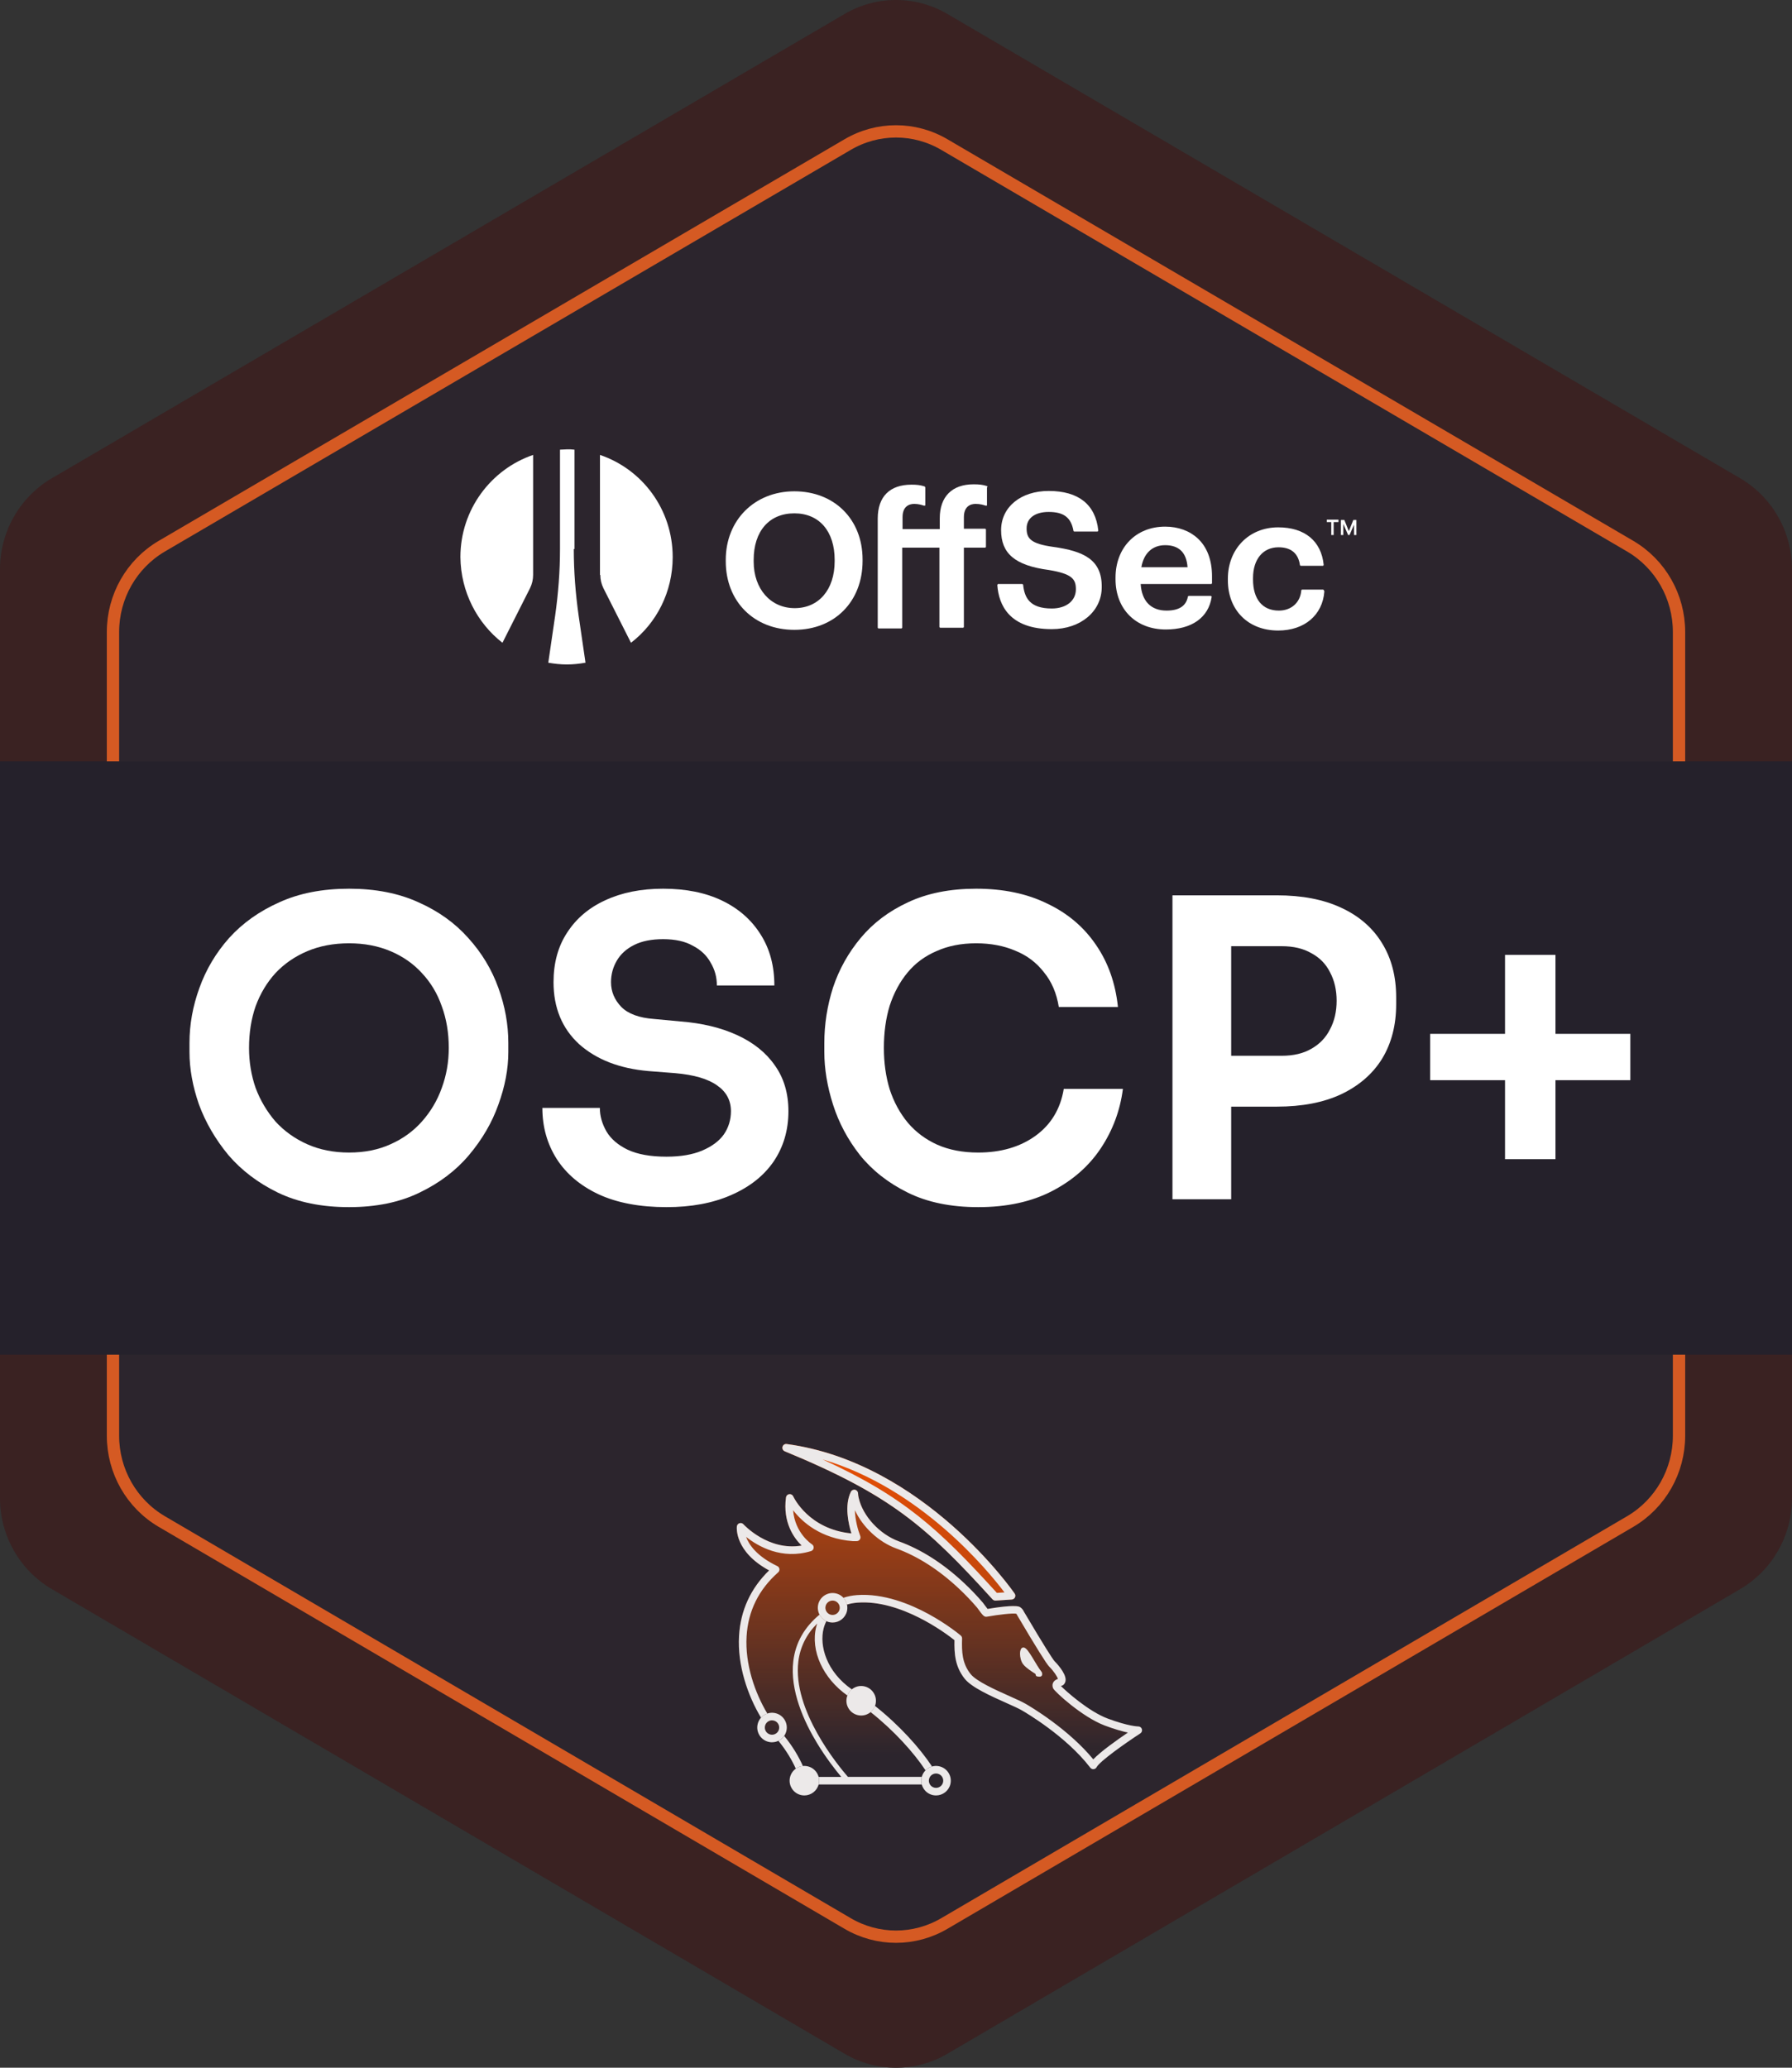 <?xml version="1.0" encoding="UTF-8"?>
<svg xmlns="http://www.w3.org/2000/svg" width="520" height="600" viewBox="0 0 520 600" fill="none">
  <rect x="0" y="0" width="520" height="600" fill="#333333" stroke="none"/>
  <g clip-path="url(#clip0_1027_934)">
    <g clip-path="url(#clip1_1027_934)">
      <path d="M0 165.2V434.698C0 445.559 5.7 455.608 15 461.09L245 595.889C254.3 601.37 265.7 601.37 275 595.889L505 461.09C514.3 455.608 520 445.559 520 434.698V165.2C520 154.339 514.3 144.29 505 138.809L275 4.111C265.7 -1.37 254.3 -1.37 245 4.111L15 138.809C5.7 144.29 0 154.339 0 165.2Z" fill="#1C1822"></path>
      <path opacity="0.15" d="M0 165.2V434.698C0 445.559 5.7 455.608 15 461.09L245 595.889C254.3 601.37 265.7 601.37 275 595.889L505 461.09C514.3 455.608 520 445.559 520 434.698V165.2C520 154.339 514.3 144.29 505 138.809L275 4.111C265.7 -1.37 254.3 -1.37 245 4.111L15 138.809C5.7 144.29 0 154.339 0 165.2Z" fill="#E66124"></path>
      <g opacity="0.9">
        <path d="M245.906 558.113L245.903 558.11L46.906 441.483C38.157 436.326 32.785 426.865 32.785 416.629V183.369C32.785 173.133 38.156 163.673 46.905 158.516C46.905 158.516 46.906 158.515 46.906 158.515L245.902 41.989L245.906 41.987C254.647 36.835 265.353 36.835 274.094 41.987L274.098 41.989L473.094 158.515C473.094 158.515 473.095 158.516 473.096 158.516C481.844 163.673 487.215 173.134 487.215 183.369V416.629C487.215 426.865 481.843 436.326 473.094 441.483L274.097 558.11L274.094 558.113C265.353 563.264 254.647 563.264 245.906 558.113Z" fill="#2A262F" stroke="#E66124" stroke-width="3.57"></path>
        <path d="M288.821 464.444C288.513 464.444 288.219 464.314 288.009 464.085C268.899 443.08 258.749 433.934 227.711 421.124C227.202 420.914 226.927 420.358 227.071 419.822C227.216 419.29 227.729 418.94 228.28 419.019C268.124 424.39 294.183 462.041 294.439 462.424C294.659 462.75 294.691 463.17 294.519 463.525C294.346 463.88 293.996 464.113 293.604 464.141L288.891 464.449C288.867 464.449 288.844 464.449 288.821 464.449V464.444Z" fill="url(#paint0_linear_1027_934)"></path>
        <path d="M331.357 501.75C331.217 501.288 330.788 500.97 330.303 500.97H330.293C330.223 500.97 327.493 500.947 321.399 498.67C315.925 496.621 309.391 490.802 307.837 489.22C307.898 489.201 307.968 489.187 308.047 489.168C308.229 489.131 308.397 489.052 308.542 488.93C308.957 488.58 309.195 488.086 309.219 487.507C309.307 485.402 306.339 482.364 305.999 482.028C305.546 481.571 302.984 477.6 297.267 467.921L297.113 467.66C297.085 467.618 297.067 467.571 297.043 467.529C296.889 467.235 296.661 466.787 295.993 466.344C295.909 466.288 295.816 466.241 295.718 466.213C294.071 465.681 288.844 466.484 286.567 466.871C286.235 466.46 285.736 465.779 285.54 465.508C285.358 465.261 285.223 465.079 285.181 465.028C283.524 463.091 281.709 461.192 279.781 459.386C273.752 453.725 267.387 449.651 260.853 447.271C255.263 445.232 250.349 439.926 249.173 434.643C249.079 434.218 248.986 433.766 248.986 433.364C248.986 432.856 248.636 432.412 248.137 432.296C247.642 432.179 247.129 432.422 246.905 432.879C244.973 436.808 246.205 442.203 247.059 444.961C234.729 443.757 230.352 434.592 230.17 434.195C229.969 433.752 229.493 433.5 229.008 433.565C228.523 433.635 228.145 434.022 228.079 434.508C227.099 441.802 230.413 446.338 232.62 448.489C222.932 450.15 215.806 442.399 215.731 442.315C215.442 441.993 214.994 441.872 214.583 442.002C214.173 442.133 213.874 442.492 213.823 442.922C213.785 443.23 213.095 450.234 223.184 455.699C217.836 460.884 214.901 467.258 214.457 474.664C213.944 483.237 216.982 492.015 220.837 498.422C220.365 498.945 220.029 499.58 219.861 500.284C219.595 501.395 219.777 502.548 220.375 503.523C220.972 504.498 221.915 505.184 223.025 505.45C223.361 505.53 223.697 505.572 224.033 505.572C224.813 505.572 225.578 505.357 226.259 504.942C226.133 505.016 226.003 505.082 225.877 505.142C228.219 508.008 229.825 510.808 230.931 513.23C230.086 513.827 229.493 514.7 229.251 515.712C228.985 516.823 229.167 517.976 229.764 518.946C230.361 519.922 231.304 520.608 232.415 520.874C232.751 520.953 233.082 520.99 233.413 520.99C235.313 520.99 237.044 519.712 237.548 517.808H267.48C267.587 518.204 267.746 518.587 267.97 518.946C268.567 519.922 269.51 520.608 270.621 520.874C270.957 520.953 271.288 520.99 271.619 520.99C273.551 520.99 275.311 519.67 275.782 517.71C276.048 516.599 275.866 515.446 275.269 514.476C274.671 513.5 273.729 512.814 272.618 512.548C271.895 512.376 271.153 512.394 270.457 512.59C266.948 507.27 260.984 500.616 253.9 495.011C253.961 494.852 254.012 494.689 254.054 494.516C254.32 493.406 254.138 492.258 253.541 491.282C252.943 490.307 252.001 489.621 250.89 489.355C249.779 489.084 248.627 489.271 247.656 489.868C247.488 489.971 247.334 490.088 247.18 490.209C239.802 485.071 237.725 477.544 238.985 472.564C239.181 471.794 239.457 471.076 239.797 470.413C240.049 470.53 240.315 470.623 240.591 470.688C240.927 470.768 241.263 470.805 241.589 470.805C243.521 470.805 245.281 469.484 245.752 467.524C245.906 466.871 245.901 466.222 245.766 465.606C246.709 465.317 247.726 465.126 248.823 465.042C261.437 464.104 274.527 473.983 276.967 475.924C276.879 479.821 277.126 483.606 279.94 487.129C281.961 489.658 287.537 492.15 292.017 494.152C293.893 494.992 295.517 495.716 296.469 496.266C297.771 497.013 309.373 503.822 316.377 512.936C316.606 513.23 316.97 513.393 317.339 513.36C317.712 513.328 318.043 513.113 318.216 512.782C319.135 511.06 326.49 505.856 330.905 502.977C331.315 502.711 331.493 502.207 331.353 501.74L331.357 501.75ZM222.213 497.405C222.213 497.405 222.227 497.4 222.237 497.396C222.227 497.396 222.223 497.4 222.213 497.405ZM237.651 517.229C237.655 517.182 237.66 517.136 237.665 517.084C237.665 517.131 237.66 517.178 237.651 517.229ZM267.354 516.342C267.354 516.296 267.359 516.249 267.368 516.198C267.363 516.244 267.359 516.291 267.354 516.342ZM238.621 469.606C238.621 469.606 238.645 469.629 238.654 469.638C238.645 469.629 238.631 469.615 238.621 469.606ZM239.158 470.049C239.158 470.049 239.205 470.077 239.223 470.096C239.2 470.082 239.177 470.068 239.158 470.049ZM245.374 464.533C245.374 464.533 245.388 464.561 245.397 464.575C245.388 464.561 245.383 464.547 245.374 464.533ZM245.071 464.043C245.089 464.071 245.113 464.104 245.131 464.132C245.113 464.104 245.094 464.071 245.071 464.043ZM232.499 512.53C232.499 512.53 232.522 512.525 232.531 512.52C232.522 512.52 232.508 512.525 232.499 512.53Z" fill="url(#paint1_linear_1027_934)"></path>
        <path d="M288.821 464.444C288.513 464.444 288.219 464.314 288.009 464.085C268.899 443.08 258.749 433.934 227.711 421.124C227.202 420.914 226.927 420.358 227.071 419.822C227.216 419.29 227.729 418.94 228.28 419.019C268.124 424.39 294.183 462.041 294.439 462.424C294.659 462.75 294.691 463.17 294.519 463.525C294.346 463.88 293.996 464.113 293.604 464.141L288.891 464.449C288.867 464.449 288.844 464.449 288.821 464.449V464.444ZM238.696 423.49C262.347 434.312 272.389 443.678 289.278 462.218L291.471 462.074C286.655 455.69 267.135 431.838 238.696 423.49Z" fill="white"></path>
        <path d="M302.359 485.37C302.345 485.295 302.312 485.22 302.265 485.16C301.444 484.142 300.455 482.411 299.559 480.941C299.106 480.204 298.677 479.527 298.28 479.018C298.079 478.762 297.888 478.547 297.687 478.379C297.487 478.216 297.272 478.071 296.959 478.062C296.815 478.062 296.661 478.108 296.539 478.192C296.418 478.276 296.329 478.384 296.264 478.5V478.514C296.059 478.897 295.993 479.364 295.989 479.896C295.993 480.866 296.245 482.024 296.861 482.882C297.109 483.218 297.449 483.545 297.837 483.872C298.835 484.712 300.109 485.5 300.441 485.701L300.469 485.757C300.497 485.818 300.529 485.92 300.562 486.079C300.595 486.261 300.739 486.406 300.921 486.443C301.206 486.499 301.421 486.532 301.617 486.532C301.803 486.532 301.999 486.508 302.186 486.359C302.279 486.284 302.345 486.177 302.377 486.079C302.41 485.981 302.419 485.892 302.419 485.818C302.419 485.631 302.382 485.505 302.359 485.374V485.37Z" fill="white"></path>
        <path d="M234.407 512.548C233.292 512.282 232.144 512.464 231.173 513.062C230.198 513.659 229.517 514.602 229.246 515.712C228.98 516.823 229.162 517.976 229.759 518.946C230.357 519.922 231.299 520.608 232.41 520.874C232.746 520.953 233.077 520.99 233.409 520.99C235.341 520.99 237.1 519.67 237.571 517.71C237.837 516.599 237.655 515.446 237.058 514.476C236.461 513.5 235.518 512.814 234.407 512.548Z" fill="white"></path>
        <path d="M253.541 491.282C252.943 490.307 252.001 489.621 250.89 489.355C249.779 489.084 248.627 489.271 247.656 489.868C246.681 490.466 245.999 491.408 245.729 492.519C245.463 493.63 245.645 494.778 246.242 495.753C246.839 496.728 247.782 497.414 248.893 497.68C249.229 497.76 249.565 497.802 249.901 497.802C250.68 497.802 251.45 497.587 252.131 497.172C253.107 496.574 253.788 495.632 254.059 494.521C254.325 493.41 254.143 492.262 253.545 491.287L253.541 491.282Z" fill="white"></path>
        <path d="M271.619 520.99C271.288 520.99 270.957 520.953 270.621 520.874C269.51 520.608 268.567 519.922 267.97 518.946C267.373 517.971 267.191 516.823 267.457 515.712C267.723 514.602 268.409 513.659 269.384 513.062C270.359 512.464 271.507 512.282 272.618 512.548C273.729 512.814 274.671 513.5 275.269 514.476C275.866 515.451 276.048 516.599 275.782 517.71C275.311 519.67 273.551 520.99 271.619 520.99ZM271.134 518.736C272.254 519.007 273.383 518.312 273.649 517.196C273.78 516.655 273.691 516.095 273.402 515.619C273.113 515.143 272.651 514.812 272.109 514.681C271.563 514.55 271.008 514.639 270.532 514.928C270.056 515.218 269.725 515.68 269.594 516.221C269.463 516.762 269.552 517.322 269.841 517.798C270.131 518.274 270.593 518.606 271.129 518.736H271.134Z" fill="white"></path>
        <path d="M224.033 505.567C223.697 505.567 223.361 505.525 223.025 505.446C221.915 505.18 220.972 504.494 220.375 503.518C219.777 502.543 219.595 501.395 219.861 500.28C220.127 499.169 220.813 498.226 221.789 497.629C222.764 497.032 223.912 496.85 225.027 497.116C226.138 497.382 227.081 498.068 227.678 499.043C228.275 500.018 228.457 501.166 228.191 502.277C227.925 503.388 227.239 504.33 226.264 504.928C225.583 505.348 224.817 505.558 224.038 505.558L224.033 505.567ZM224.019 499.197C223.641 499.197 223.268 499.3 222.932 499.505C222.456 499.794 222.125 500.256 221.994 500.798C221.863 501.339 221.952 501.899 222.241 502.375C222.531 502.851 222.993 503.182 223.534 503.313C224.075 503.444 224.635 503.355 225.111 503.066C225.587 502.776 225.919 502.314 226.049 501.773C226.18 501.232 226.091 500.672 225.802 500.196C225.513 499.72 225.051 499.388 224.509 499.258C224.346 499.22 224.183 499.197 224.019 499.197Z" fill="white"></path>
        <path d="M241.594 470.814C241.263 470.814 240.931 470.777 240.595 470.698C238.299 470.147 236.881 467.832 237.431 465.536C237.697 464.426 238.383 463.483 239.359 462.886C240.334 462.288 241.482 462.106 242.597 462.372C244.893 462.923 246.312 465.238 245.761 467.534C245.29 469.494 243.531 470.814 241.599 470.814H241.594ZM241.109 468.56C242.229 468.826 243.353 468.136 243.624 467.02C243.89 465.905 243.199 464.776 242.084 464.505C241.543 464.374 240.983 464.463 240.507 464.752C240.031 465.042 239.699 465.504 239.569 466.045C239.298 467.165 239.993 468.29 241.109 468.56Z" fill="white"></path>
        <path d="M268.577 513.715C268.819 513.472 269.081 513.244 269.379 513.057C269.72 512.847 270.079 512.693 270.453 512.586C266.943 507.261 260.97 500.602 253.881 494.997C253.62 495.702 253.191 496.313 252.617 496.789C259.453 502.207 265.203 508.605 268.567 513.71L268.577 513.715Z" fill="white"></path>
        <path d="M237.534 517.808H267.48C267.298 517.131 267.289 516.412 267.457 515.708C267.466 515.675 267.48 515.642 267.489 515.61H246.055C243.213 512.348 229.927 496.243 231.659 482.136C232.177 477.917 234.015 474.226 237.128 471.108C237.03 471.407 236.937 471.715 236.857 472.032C235.107 478.958 238.813 487.031 245.906 492.006C246.172 491.306 246.611 490.694 247.189 490.223C239.802 485.085 237.725 477.553 238.985 472.574C239.181 471.804 239.457 471.085 239.797 470.422C238.925 470.021 238.239 469.34 237.805 468.523C233.413 472.168 230.851 476.671 230.203 481.968C229.148 490.559 233.381 499.696 237.114 505.852C239.751 510.196 242.518 513.701 244.123 515.619H237.539C237.721 516.296 237.73 517.014 237.562 517.714C237.553 517.747 237.539 517.78 237.529 517.812L237.534 517.808Z" fill="white"></path>
        <path d="M226.259 504.937C226.133 505.012 226.003 505.077 225.877 505.138C228.224 508.008 229.834 510.812 230.935 513.239C231.015 513.183 231.085 513.113 231.173 513.062C231.733 512.716 232.354 512.516 232.989 512.455C231.813 509.842 230.086 506.808 227.547 503.71C227.211 504.2 226.782 504.62 226.264 504.937H226.259Z" fill="white"></path>
        <path d="M331.357 501.75C331.217 501.288 330.788 500.97 330.303 500.97H330.293C330.223 500.97 327.493 500.947 321.399 498.67C315.925 496.621 309.391 490.802 307.837 489.22C307.898 489.201 307.968 489.187 308.047 489.168C308.229 489.131 308.397 489.052 308.542 488.93C308.957 488.58 309.195 488.086 309.219 487.507C309.307 485.402 306.339 482.364 305.999 482.028C305.546 481.571 302.984 477.6 297.267 467.921L297.113 467.66C297.085 467.618 297.067 467.571 297.043 467.529C296.889 467.235 296.661 466.787 295.993 466.344C295.909 466.288 295.816 466.241 295.718 466.213C294.071 465.686 288.844 466.484 286.567 466.871C286.235 466.46 285.736 465.779 285.54 465.508C285.358 465.261 285.223 465.079 285.181 465.028C283.524 463.091 281.709 461.192 279.781 459.386C273.752 453.725 267.387 449.651 260.853 447.271C255.263 445.232 250.349 439.926 249.173 434.643C249.079 434.218 248.986 433.766 248.986 433.364C248.986 432.856 248.636 432.412 248.137 432.296C247.642 432.179 247.129 432.422 246.905 432.879C244.973 436.808 246.205 442.203 247.059 444.961C234.729 443.757 230.352 434.592 230.17 434.195C229.969 433.752 229.493 433.5 229.008 433.565C228.523 433.635 228.145 434.022 228.079 434.503C227.099 441.797 230.413 446.333 232.62 448.484C222.932 450.146 215.806 442.394 215.731 442.31C215.442 441.988 214.994 441.867 214.583 441.998C214.173 442.128 213.874 442.488 213.823 442.917C213.785 443.225 213.095 450.23 223.184 455.694C217.836 460.884 214.901 467.258 214.457 474.664C213.944 483.246 216.987 492.034 220.846 498.441C221.121 498.138 221.425 497.853 221.784 497.634C222.064 497.461 222.363 497.326 222.666 497.228C219.026 491.17 216.165 482.887 216.646 474.8C217.085 467.468 220.169 461.234 225.811 456.254C226.087 456.012 226.222 455.643 226.171 455.279C226.119 454.915 225.891 454.598 225.559 454.439C219.609 451.588 217.346 448.26 216.497 445.964C219.945 448.694 226.829 452.694 235.341 450.085C235.751 449.959 236.05 449.604 236.106 449.18C236.162 448.755 235.966 448.335 235.597 448.106C235.541 448.069 230.679 444.952 230.142 438.232C232.741 441.587 238.122 446.524 247.558 447.206C247.595 447.206 247.637 447.206 247.67 447.206C247.959 447.196 248.249 447.196 248.533 447.196C248.557 447.196 248.585 447.201 248.599 447.196C248.963 447.196 249.299 447.019 249.504 446.72C249.709 446.422 249.751 446.044 249.625 445.703C248.939 443.925 248.137 440.994 248.076 438.218C250.288 443.048 254.936 447.453 260.093 449.329C266.346 451.606 272.459 455.531 278.269 460.982C280.136 462.732 281.895 464.575 283.491 466.437C283.533 466.488 283.631 466.624 283.757 466.796C285.181 468.747 285.563 469.27 286.394 469.12C289.782 468.518 293.772 468.056 294.892 468.262C294.976 468.336 295.009 468.397 295.079 468.532C295.125 468.616 295.167 468.705 295.219 468.789L295.363 469.036C300.604 477.912 303.656 482.803 304.435 483.582C305.756 484.903 306.792 486.471 306.983 487.18C306.311 487.409 305.859 487.754 305.607 488.235C305.425 488.585 305.275 489.159 305.602 489.92C305.989 490.82 314.016 498.25 320.624 500.723C323.527 501.81 325.729 502.412 327.293 502.748C324.231 504.82 319.425 508.218 317.245 510.514C309.937 501.619 298.849 495.109 297.561 494.372C296.511 493.77 294.841 493.023 292.909 492.16C288.872 490.354 283.342 487.88 281.653 485.766C279.165 482.658 279.058 479.256 279.175 475.458C279.184 475.122 279.044 474.804 278.787 474.585C278.633 474.454 274.937 471.342 269.384 468.318C264.218 465.508 256.439 462.284 248.659 462.858C247.25 462.965 245.943 463.231 244.739 463.632C245.248 464.188 245.603 464.869 245.766 465.611C246.709 465.322 247.726 465.13 248.823 465.046C261.437 464.108 274.527 473.988 276.967 475.929C276.879 479.826 277.126 483.61 279.94 487.134C281.961 489.663 287.537 492.155 292.017 494.157C293.893 494.997 295.517 495.72 296.469 496.271C297.771 497.018 309.373 503.826 316.377 512.94C316.606 513.234 316.97 513.398 317.339 513.365C317.712 513.332 318.043 513.118 318.216 512.786C319.135 511.064 326.49 505.861 330.905 502.982C331.315 502.716 331.493 502.212 331.353 501.745L331.357 501.75Z" fill="white"></path>
      </g>
      <path d="M520 220.928H0V393.081H520V220.928Z" fill="#25212B"></path>
      <path d="M436.726 336.36V277.08H451.366V336.36H436.726ZM415.006 313.44V300H473.086V313.44H415.006Z" fill="white"></path>
      <path d="M354.862 321.12V306.36H371.902C375.342 306.36 378.222 305.68 380.542 304.32C382.942 302.96 384.742 301.08 385.942 298.68C387.222 296.28 387.862 293.52 387.862 290.4C387.862 287.28 387.222 284.52 385.942 282.12C384.742 279.72 382.942 277.88 380.542 276.6C378.222 275.24 375.342 274.56 371.902 274.56H354.862V259.8H370.462C377.822 259.8 384.062 261 389.182 263.4C394.382 265.8 398.342 269.24 401.062 273.72C403.782 278.12 405.142 283.36 405.142 289.44V291.36C405.142 297.44 403.782 302.72 401.062 307.2C398.342 311.6 394.382 315.04 389.182 317.52C384.062 319.92 377.822 321.12 370.462 321.12H354.862ZM340.222 348V259.8H357.262V348H340.222Z" fill="white"></path>
      <path d="M283.843 350.28C275.923 350.28 269.123 348.88 263.443 346.08C257.763 343.28 253.123 339.64 249.523 335.16C246.003 330.68 243.403 325.8 241.723 320.52C240.043 315.24 239.203 310.16 239.203 305.28V302.64C239.203 297.2 240.043 291.84 241.723 286.56C243.483 281.28 246.163 276.48 249.763 272.16C253.363 267.84 257.923 264.4 263.443 261.84C269.043 259.2 275.643 257.88 283.243 257.88C291.163 257.88 298.043 259.32 303.883 262.2C309.803 265 314.523 269 318.043 274.2C321.563 279.32 323.683 285.32 324.403 292.2H307.243C306.603 288.2 305.163 284.84 302.923 282.12C300.763 279.32 298.003 277.24 294.643 275.88C291.283 274.44 287.483 273.72 283.243 273.72C278.923 273.72 275.083 274.48 271.723 276C268.363 277.44 265.563 279.52 263.323 282.24C261.083 284.96 259.363 288.16 258.163 291.84C257.043 295.52 256.483 299.6 256.483 304.08C256.483 308.4 257.043 312.4 258.163 316.08C259.363 319.76 261.123 323 263.443 325.8C265.763 328.52 268.603 330.64 271.963 332.16C275.403 333.68 279.363 334.44 283.843 334.44C290.403 334.44 295.923 332.84 300.403 329.64C304.963 326.36 307.723 321.8 308.683 315.96H325.843C325.043 322.2 322.923 327.92 319.483 333.12C316.043 338.32 311.323 342.48 305.323 345.6C299.323 348.72 292.163 350.28 283.843 350.28Z" fill="white"></path>
      <path d="M193.383 350.28C185.623 350.28 179.063 349.04 173.703 346.56C168.423 344.08 164.383 340.68 161.583 336.36C158.783 331.96 157.383 327 157.383 321.48H174.063C174.063 323.8 174.703 326.08 175.983 328.32C177.263 330.48 179.303 332.24 182.103 333.6C184.983 334.96 188.743 335.64 193.383 335.64C197.543 335.64 201.023 335.04 203.823 333.84C206.623 332.64 208.703 331.08 210.063 329.16C211.423 327.16 212.103 324.92 212.103 322.44C212.103 319.32 210.783 316.84 208.143 315C205.503 313.08 201.423 311.88 195.903 311.4L188.223 310.8C179.823 310.08 173.103 307.48 168.063 303C163.103 298.44 160.623 292.44 160.623 285C160.623 279.4 161.943 274.6 164.583 270.6C167.223 266.52 170.903 263.4 175.623 261.24C180.423 259 186.023 257.88 192.423 257.88C199.063 257.88 204.783 259.04 209.583 261.36C214.383 263.68 218.103 266.96 220.743 271.2C223.383 275.36 224.703 280.28 224.703 285.96H208.023C208.023 283.56 207.423 281.36 206.223 279.36C205.103 277.28 203.383 275.64 201.063 274.44C198.823 273.16 195.943 272.52 192.423 272.52C189.063 272.52 186.263 273.08 184.023 274.2C181.783 275.32 180.103 276.84 178.983 278.76C177.863 280.68 177.303 282.76 177.303 285C177.303 287.72 178.303 290.12 180.303 292.2C182.303 294.2 185.463 295.36 189.783 295.68L197.463 296.4C203.703 296.88 209.183 298.2 213.903 300.36C218.623 302.52 222.263 305.44 224.823 309.12C227.463 312.8 228.783 317.24 228.783 322.44C228.783 327.96 227.343 332.84 224.463 337.08C221.583 341.24 217.463 344.48 212.103 346.8C206.823 349.12 200.583 350.28 193.383 350.28Z" fill="white"></path>
      <path d="M101.304 350.28C93.384 350.28 86.504 348.88 80.664 346.08C74.904 343.28 70.104 339.64 66.264 335.16C62.504 330.6 59.664 325.72 57.744 320.52C55.904 315.24 54.984 310.16 54.984 305.28V302.64C54.984 297.28 55.944 291.96 57.864 286.68C59.784 281.32 62.664 276.48 66.504 272.16C70.424 267.84 75.264 264.4 81.024 261.84C86.784 259.2 93.544 257.88 101.304 257.88C108.984 257.88 115.704 259.2 121.464 261.84C127.224 264.4 132.024 267.84 135.864 272.16C139.784 276.48 142.704 281.32 144.624 286.68C146.544 291.96 147.504 297.28 147.504 302.64V305.28C147.504 310.16 146.544 315.24 144.624 320.52C142.784 325.72 139.944 330.6 136.104 335.16C132.344 339.64 127.544 343.28 121.704 346.08C115.944 348.88 109.144 350.28 101.304 350.28ZM101.304 334.44C105.784 334.44 109.784 333.64 113.304 332.04C116.904 330.44 119.944 328.24 122.424 325.44C124.984 322.56 126.904 319.32 128.184 315.72C129.544 312.04 130.224 308.16 130.224 304.08C130.224 299.68 129.544 295.64 128.184 291.96C126.904 288.28 124.984 285.08 122.424 282.36C119.944 279.64 116.904 277.52 113.304 276C109.704 274.48 105.704 273.72 101.304 273.72C96.824 273.72 92.784 274.48 89.184 276C85.584 277.52 82.504 279.64 79.944 282.36C77.464 285.08 75.544 288.28 74.184 291.96C72.904 295.64 72.264 299.68 72.264 304.08C72.264 308.16 72.904 312.04 74.184 315.72C75.544 319.32 77.464 322.56 79.944 325.44C82.504 328.24 85.584 330.44 89.184 332.04C92.784 333.64 96.824 334.44 101.304 334.44Z" fill="white"></path>
      <path fill-rule="evenodd" clip-rule="evenodd" d="M166.5 159.313C166.5 165.809 167 172.204 167.9 178.599L169.9 192.302C168.1 192.607 166.4 192.81 164.5 192.81C162.6 192.81 160.9 192.607 159.1 192.302L161.1 178.599C162 172.204 162.5 165.809 162.5 159.313V130.485C163.2 130.485 163.9 130.384 164.6 130.384C165.3 130.384 166 130.384 166.7 130.485V159.313H166.5ZM145.8 186.516L153.8 170.682C154.4 169.463 154.7 168.144 154.7 166.824V132.008C142.5 136.17 133.6 147.843 133.6 161.648C133.7 171.798 138.5 180.832 145.8 186.516ZM174.2 166.824C174.2 168.144 174.5 169.463 175.1 170.682L183.1 186.516C190.5 180.832 195.2 171.798 195.2 161.648C195.2 147.843 186.4 136.17 174.1 132.008V166.824H174.2Z" fill="white"></path>
      <path d="M385 151.498V150.787H388.4V151.498H385ZM386.3 155.253V151.295H387V155.253H386.3ZM389.1 155.253V150.889H389.8V155.253H389.1ZM391.2 155.253L389.3 150.889H390.1L391.4 154.137L392.7 150.889H393.5L391.6 155.253H391.2ZM392.9 155.253V150.889H393.6V155.253H392.9Z" fill="white"></path>
      <path d="M230.5 142.565C219 142.565 210.6 150.889 210.6 162.461V162.867C210.6 174.54 218.8 182.762 230.5 182.762C242.2 182.762 250.3 174.54 250.3 162.765V162.359C250.3 150.686 242.1 142.565 230.5 142.565ZM218.7 162.461C218.7 154.137 223.2 148.96 230.5 148.96C237.8 148.96 242.2 154.239 242.2 162.461V162.867C242.2 171.089 237.6 176.468 230.6 176.468C223.6 176.468 218.7 170.886 218.7 162.968V162.461Z" fill="white"></path>
      <path d="M286.4 141.043C285.1 140.637 284.1 140.535 282.5 140.535C276.3 140.535 272.7 144.088 272.7 150.381V153.528H261.9V150.077C261.9 146.93 263.8 146.219 265.3 146.219C266.5 146.219 267.5 146.524 268.1 146.727C268.2 146.727 268.3 146.727 268.4 146.727C268.5 146.626 268.5 146.626 268.5 146.524V141.449C268.5 141.347 268.4 141.246 268.3 141.144C267 140.738 266 140.637 264.5 140.637C258.2 140.637 254.7 144.088 254.7 150.483V182.051C254.7 182.254 254.8 182.356 255 182.356H261.5C261.7 182.356 261.8 182.254 261.8 182.051V158.908H272.6V181.848C272.6 182.051 272.7 182.152 272.9 182.152H279.4C279.6 182.152 279.7 182.051 279.7 181.848V158.908H285.8C286 158.908 286.1 158.806 286.1 158.603V153.731C286.1 153.528 286 153.426 285.8 153.426H279.7V150.077C279.7 146.93 281.6 146.219 283.1 146.219C284.4 146.219 285.4 146.524 286 146.727C286.1 146.727 286.2 146.727 286.3 146.727C286.4 146.727 286.4 146.626 286.4 146.524V141.449C286.6 141.246 286.6 141.144 286.4 141.043Z" fill="white"></path>
      <path d="M305.7 158.705C299.1 157.791 297.9 156.269 297.9 153.325C297.9 150.381 300.3 148.554 304.3 148.554C308.7 148.554 310.8 150.178 311.5 154.036C311.5 154.137 311.6 154.239 311.8 154.239H318.4C318.5 154.239 318.6 154.239 318.6 154.137C318.7 154.036 318.7 154.036 318.7 153.934C317.9 146.423 313 142.464 304.3 142.464C296.2 142.464 290.5 147.133 290.5 153.832C290.5 160.532 294.4 164.085 304.4 165.404C311.1 166.521 312.2 168.043 312.2 170.987C312.2 174.337 309.4 176.57 305.2 176.57C298.7 176.57 297.3 173.322 296.9 169.769C296.9 169.667 296.8 169.464 296.6 169.464H289.7C289.6 169.464 289.5 169.464 289.5 169.566C289.5 169.667 289.4 169.667 289.4 169.769C289.8 175.555 292.9 182.559 305.2 182.559C313.6 182.559 319.7 177.382 319.7 170.378C319.8 162.359 314.4 159.923 305.7 158.705Z" fill="white"></path>
      <path d="M347.6 156.269C345.2 154.035 341.9 152.817 338.1 152.817C329.6 152.817 323.7 158.908 323.7 167.637V168.043C323.7 176.773 329.6 182.66 338.3 182.66C345.8 182.66 350.7 179.209 351.6 173.22C351.6 173.119 351.6 173.017 351.5 173.017C351.4 172.915 351.4 172.916 351.3 172.916H345C344.9 172.916 344.7 173.017 344.7 173.119C344.2 175.859 342.1 177.179 338.5 177.179C334 177.179 331.3 174.438 331 169.464H351.4C351.6 169.464 351.7 169.363 351.7 169.16V167.231C351.7 162.562 350.3 158.806 347.6 156.269ZM331.2 164.592C331.9 160.532 334.4 158.197 338.1 158.197C342.1 158.197 344.3 160.329 344.6 164.592H331.2Z" fill="white"></path>
      <path d="M384.1 171.19C384 171.089 384 171.089 383.9 171.089H377.9C377.7 171.089 377.6 171.19 377.6 171.393C377.3 174.844 374.7 177.179 371.1 177.179C366.3 177.179 363.6 173.829 363.6 168.145V167.739C363.6 162.258 366.5 158.806 371 158.806C374.6 158.806 376.7 160.532 377.2 163.882C377.2 163.983 377.3 164.186 377.5 164.186H383.8C383.9 164.186 384 164.186 384 164.085C384.1 163.983 384.1 163.983 384.1 163.882C383.4 156.979 378.6 153.021 370.9 153.021C362.4 153.021 356.3 159.314 356.3 167.942V168.348C356.3 177.077 362.2 182.965 370.9 182.965C378.5 182.965 383.8 178.498 384.3 171.596C384.2 171.393 384.2 171.292 384.1 171.19Z" fill="white"></path>
    </g>
  </g>
  <defs>
    <linearGradient id="paint0_linear_1027_934" x1="272.598" y1="414.906" x2="272.598" y2="624.592" gradientUnits="userSpaceOnUse">
      <stop stop-color="#FF5500"></stop>
      <stop offset="1" stop-color="#FF5500" stop-opacity="0"></stop>
    </linearGradient>
    <linearGradient id="paint1_linear_1027_934" x1="272.604" y1="401.667" x2="272.604" y2="509.061" gradientUnits="userSpaceOnUse">
      <stop stop-color="#FF5500"></stop>
      <stop offset="1" stop-color="#FF5500" stop-opacity="0"></stop>
    </linearGradient>
    <clipPath id="clip0_1027_934">
      <rect width="520" height="600" fill="white"></rect>
    </clipPath>
    <clipPath id="clip1_1027_934">
      <rect width="520" height="600" fill="white"></rect>
    </clipPath>
  </defs>
</svg>
